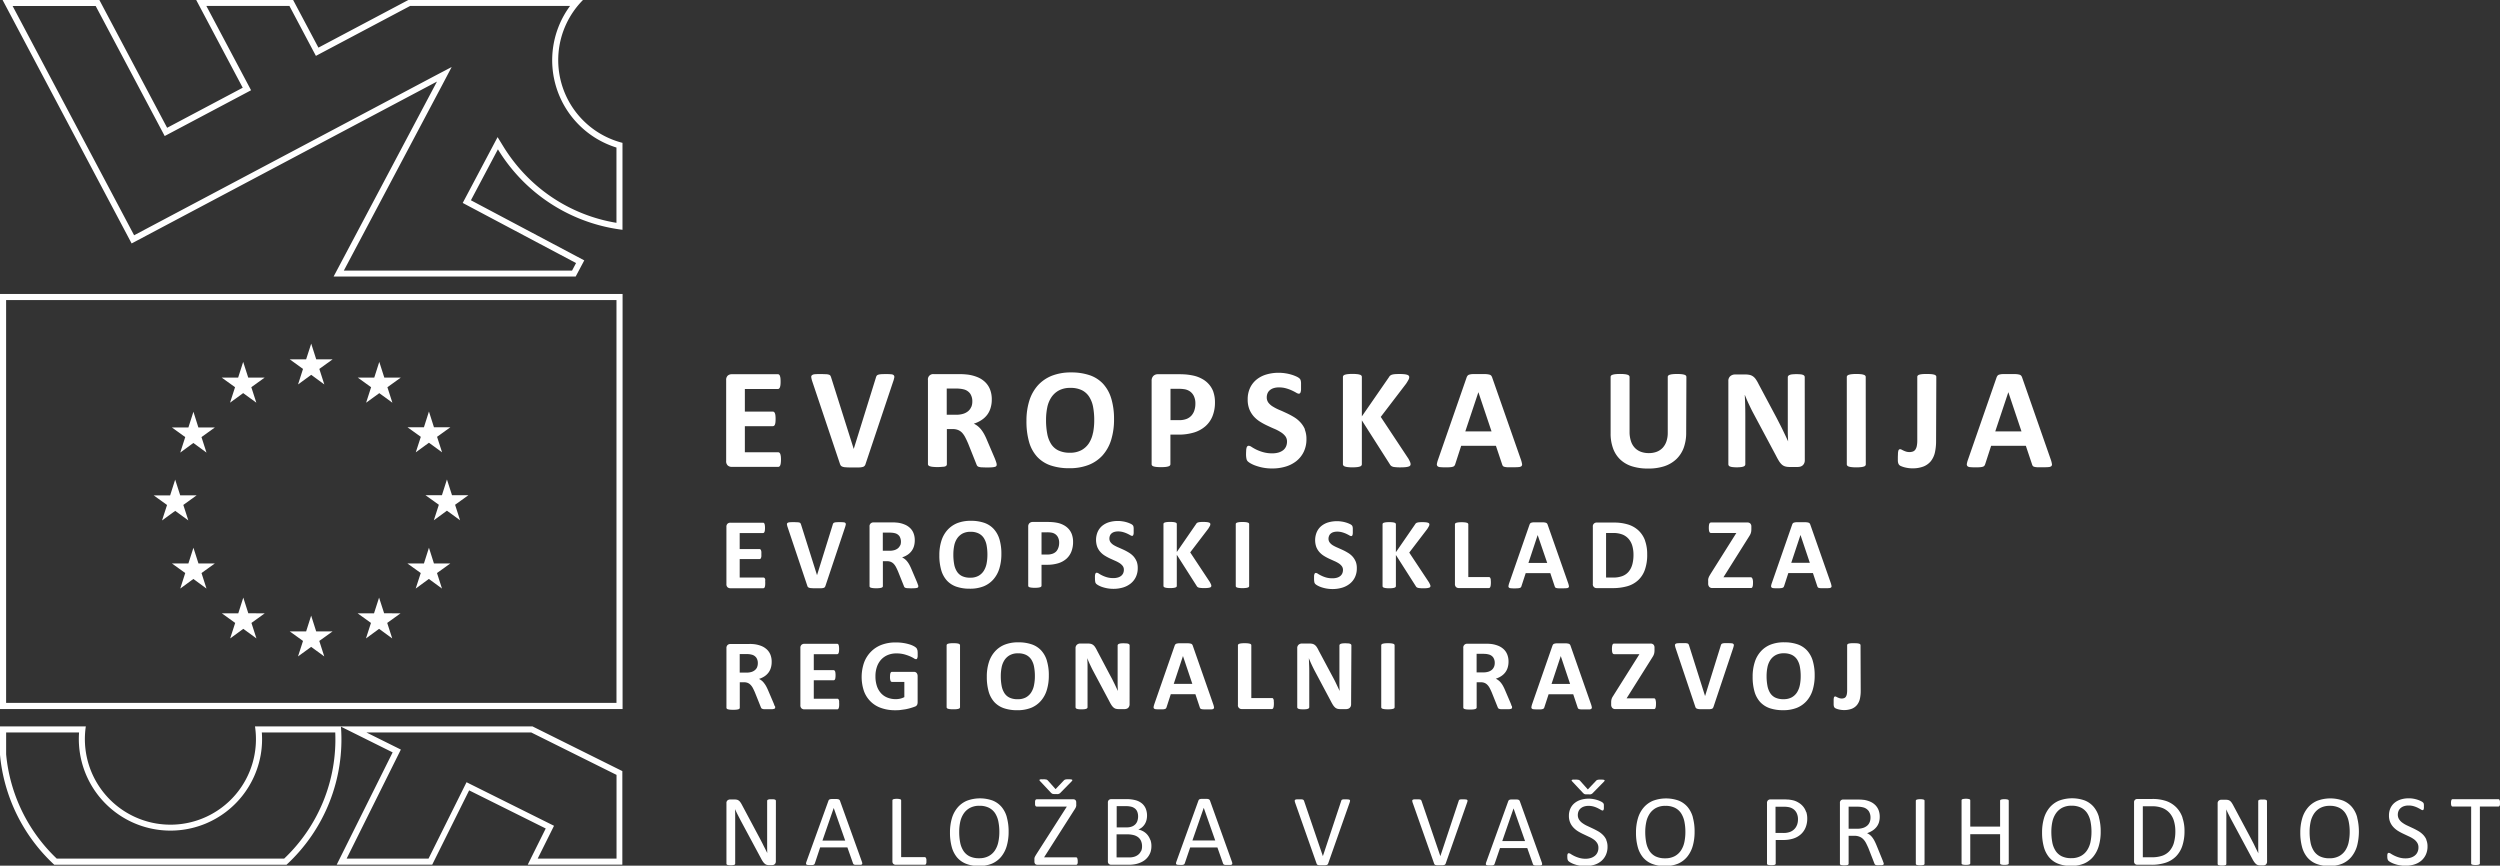 <svg xmlns="http://www.w3.org/2000/svg" width="108.336" height="37.512" viewBox="0 0 108.336 37.512">
  <rect x="0" y="0" width="108.336" height="37.512" fill="#333333" stroke="none"/>
  <g id="Group_1760" data-name="Group 1760" transform="translate(-524.409 -113.387)">
    <g id="Group_781" data-name="Group 781" transform="translate(524.409 113.387)">
      <path id="Path_583" data-name="Path 583" d="M551.124,137.744V155.2h-26.45V137.744h26.45m.264-.264H524.409v17.987h26.979V137.48Z" transform="translate(-524.409 -124.741)" fill="#fff"/>
      <g id="Group_780" data-name="Group 780" transform="translate(6.661 14.891)">
        <path id="Path_584" data-name="Path 584" d="M548.513,143.318l.57-.416.568.416-.216-.672.577-.416H549.3l-.217-.68-.22.68h-.712l.577.416Z" transform="translate(-542.258 -141.55)" fill="#fff"/>
        <path id="Path_585" data-name="Path 585" d="M542.939,144.814l.569-.415.57.415-.217-.671.578-.416h-.712l-.219-.681-.218.681h-.713l.579.416Z" transform="translate(-539.631 -142.255)" fill="#fff"/>
        <path id="Path_586" data-name="Path 586" d="M539.432,147.132l-.218.682H538.5l.577.416-.216.672.568-.417.569.417-.217-.672.579-.416h-.713Z" transform="translate(-537.711 -144.18)" fill="#fff"/>
        <path id="Path_587" data-name="Path 587" d="M537.937,154.05l.569.414-.217-.671.577-.416h-.712l-.218-.681-.218.683-.713,0,.579.416-.217.671Z" transform="translate(-537.006 -146.803)" fill="#fff"/>
        <path id="Path_588" data-name="Path 588" d="M539.65,158.959l-.218-.68-.218.681H538.5l.577.415-.216.673.568-.417.569.417-.216-.673.578-.415Z" transform="translate(-537.711 -149.434)" fill="#fff"/>
        <path id="Path_589" data-name="Path 589" d="M543.735,163.045l-.217-.679-.217.681h-.713l.579.416-.218.672.569-.416.57.416-.217-.672.577-.416Z" transform="translate(-539.636 -151.36)" fill="#fff"/>
        <path id="Path_590" data-name="Path 590" d="M549.3,164.524l-.217-.682-.217.682h-.713l.577.415-.217.671.57-.414.568.414-.216-.671.578-.415Z" transform="translate(-542.26 -152.055)" fill="#fff"/>
        <path id="Path_591" data-name="Path 591" d="M554.866,163.045l-.219-.679-.219.681h-.711l.579.416-.217.672.568-.416.57.416-.217-.672.578-.416Z" transform="translate(-544.881 -151.36)" fill="#fff"/>
        <path id="Path_592" data-name="Path 592" d="M558.95,158.959l-.216-.68-.217.681H557.8l.579.415-.219.673.57-.417.569.417-.216-.673.578-.415Z" transform="translate(-546.807 -149.434)" fill="#fff"/>
        <path id="Path_593" data-name="Path 593" d="M561.141,153.362h-.713l-.219-.681-.217.682h-.714l.58.415-.217.672.567-.416.57.416-.216-.672Z" transform="translate(-547.502 -146.795)" fill="#fff"/>
        <path id="Path_594" data-name="Path 594" d="M558.164,148.883l.569-.415.57.415-.217-.672.578-.415h-.713l-.217-.681-.217.682-.713,0,.578.415Z" transform="translate(-546.807 -144.173)" fill="#fff"/>
        <path id="Path_595" data-name="Path 595" d="M554.664,143.046l-.218.682-.713,0,.577.416-.217.672.571-.415.568.415-.216-.672.579-.416h-.713Z" transform="translate(-544.889 -142.255)" fill="#fff"/>
      </g>
      <path id="Path_596" data-name="Path 596" d="M549.208,113.651a3.963,3.963,0,0,0,2.016,6.13v3.262a7.067,7.067,0,0,1-3.866-1.992,7.282,7.282,0,0,1-1.043-1.328l-.242-.394-.217.409-1.17,2.209-.124.234.233.124,4.678,2.481-.173.327H539.41l4.273-8.061.4-.761-.761.4-13,6.891-1.612-3.042-3.653-6.892h3.6l2.866,5.4.124.234.234-.124,3.276-1.736.233-.124-.124-.234-1.814-3.42h3.6l1.024,1.932.124.233.233-.124,3.852-2.041h6.926m.573-.264h-7.565l-3.91,2.072-1.1-2.072h-4.2l2.02,3.809-3.276,1.736-2.94-5.544h-4.194l3.859,7.28,1.736,3.276,13.232-7.015-4.479,8.449h10.49l.372-.7-4.912-2.605,1.17-2.208a7.456,7.456,0,0,0,1.081,1.376,7.379,7.379,0,0,0,4.317,2.111v-3.768a3.7,3.7,0,0,1-1.708-6.194Z" transform="translate(-524.51 -113.387)" fill="#fff"/>
      <path id="Path_597" data-name="Path 597" d="M547.426,173.178l3.7,1.84v3.627H547.71l.59-1.185.117-.236-.237-.118-3.318-1.652-.236-.118-.118.237-1.529,3.073H539.43l2.232-4.488.118-.237-.236-.117-1.254-.623h7.137m-8.49,0a7.117,7.117,0,0,1-2.215,5.466h-9.853a7.141,7.141,0,0,1-2.194-4.522v-.944h3.16a3.971,3.971,0,0,0,7.878.934,3.913,3.913,0,0,0,.042-.934h3.182m8.553-.264H535.459a3.706,3.706,0,0,1-3.661,4.259,3.79,3.79,0,0,1-.609-.05,3.709,3.709,0,0,1-3.061-4.208h-3.72v1.22a7.429,7.429,0,0,0,2.353,4.775h10.063a7.385,7.385,0,0,0,2.36-5.984l2.24,1.114L539,178.909h4.139l1.6-3.22,3.319,1.652-.78,1.568h4.1v-4.055l-3.9-1.94Z" transform="translate(-524.409 -141.439)" fill="#fff"/>
    </g>
    <path id="Path_598" data-name="Path 598" d="M660.79,178.2a.177.177,0,0,0-.014-.052.069.069,0,0,0-.024-.029.066.066,0,0,0-.032-.008h-1.975a.062.062,0,0,0-.031.008.062.062,0,0,0-.024.029.283.283,0,0,0-.014.052.508.508,0,0,0-.005.074.487.487,0,0,0,.005.072.239.239,0,0,0,.014.049.066.066,0,0,0,.024.028.068.068,0,0,0,.031.008h.8v2.462a.057.057,0,0,0,.008.031.062.062,0,0,0,.031.021.268.268,0,0,0,.06.013.618.618,0,0,0,.09.005.631.631,0,0,0,.091-.005.28.28,0,0,0,.058-.013.062.062,0,0,0,.031-.021.057.057,0,0,0,.009-.031V178.43h.8a.073.073,0,0,0,.032-.008.074.074,0,0,0,.024-.028.153.153,0,0,0,.014-.049.508.508,0,0,0,0-.072.529.529,0,0,0,0-.074m-3.19,1.661a.734.734,0,0,0-.147-.215.99.99,0,0,0-.207-.158c-.078-.044-.157-.086-.237-.123l-.237-.111a1.2,1.2,0,0,1-.207-.121.542.542,0,0,1-.146-.151.365.365,0,0,1-.055-.2.408.408,0,0,1,.029-.154.341.341,0,0,1,.086-.125.429.429,0,0,1,.144-.085.608.608,0,0,1,.207-.032.77.77,0,0,1,.229.032,1.142,1.142,0,0,1,.177.07c.05.026.092.049.126.069a.172.172,0,0,0,.076.031.039.039,0,0,0,.027-.01.059.059,0,0,0,.019-.031.273.273,0,0,0,.01-.051.492.492,0,0,0,0-.07.577.577,0,0,0,0-.068.242.242,0,0,0-.006-.045.149.149,0,0,0-.01-.031.167.167,0,0,0-.028-.032.383.383,0,0,0-.087-.055,1.049,1.049,0,0,0-.15-.061,1.287,1.287,0,0,0-.18-.044,1.154,1.154,0,0,0-.189-.016,1.173,1.173,0,0,0-.344.048.831.831,0,0,0-.275.144.666.666,0,0,0-.18.234.757.757,0,0,0-.064.317.71.71,0,0,0,.056.3.742.742,0,0,0,.145.216,1.006,1.006,0,0,0,.2.16,2.375,2.375,0,0,0,.234.124l.236.111a1.237,1.237,0,0,1,.205.117.546.546,0,0,1,.145.151.368.368,0,0,1,.056.206.466.466,0,0,1-.04.2.389.389,0,0,1-.113.148.531.531,0,0,1-.176.094.741.741,0,0,1-.225.033.952.952,0,0,1-.286-.039,1.328,1.328,0,0,1-.211-.082,1.417,1.417,0,0,1-.144-.081.185.185,0,0,0-.087-.037.055.055,0,0,0-.031.007.055.055,0,0,0-.023.027.231.231,0,0,0-.013.052.639.639,0,0,0,0,.08.377.377,0,0,0,.012.108.164.164,0,0,0,.037.067.453.453,0,0,0,.09.063,1.028,1.028,0,0,0,.16.072,1.417,1.417,0,0,0,.482.084,1.283,1.283,0,0,0,.381-.055.871.871,0,0,0,.307-.163.775.775,0,0,0,.2-.264.837.837,0,0,0,.073-.355.715.715,0,0,0-.055-.293m-3.36.1a1.036,1.036,0,0,1-.146.363.75.75,0,0,1-.272.249.855.855,0,0,1-.416.093.922.922,0,0,1-.416-.084.672.672,0,0,1-.263-.237,1.035,1.035,0,0,1-.141-.363,2.4,2.4,0,0,1-.041-.461,2.029,2.029,0,0,1,.044-.431,1.03,1.03,0,0,1,.149-.359.779.779,0,0,1,.27-.246.853.853,0,0,1,.413-.092.9.9,0,0,1,.411.086.687.687,0,0,1,.266.237,1.05,1.05,0,0,1,.142.361,2.178,2.178,0,0,1,.043.448,2.107,2.107,0,0,1-.044.437m.368-1.074a1.177,1.177,0,0,0-.231-.448,1,1,0,0,0-.387-.275,1.628,1.628,0,0,0-1.116.01,1.085,1.085,0,0,0-.406.3,1.277,1.277,0,0,0-.244.466,2.155,2.155,0,0,0-.081.611,2.335,2.335,0,0,0,.075.62,1.178,1.178,0,0,0,.227.453.975.975,0,0,0,.386.278,1.474,1.474,0,0,0,.554.1,1.443,1.443,0,0,0,.569-.1,1.06,1.06,0,0,0,.405-.3,1.319,1.319,0,0,0,.243-.471,2.481,2.481,0,0,0,.005-1.232m-3.908-.712a.05.05,0,0,0-.01-.029.076.076,0,0,0-.03-.023.226.226,0,0,0-.058-.014.83.83,0,0,0-.088,0,.854.854,0,0,0-.094,0,.239.239,0,0,0-.058.014.077.077,0,0,0-.032.023.049.049,0,0,0-.009.029v1.541c0,.115,0,.236,0,.361s0,.246.005.361h0c-.034-.069-.068-.136-.1-.2l-.1-.208-.111-.214c-.038-.073-.078-.147-.118-.223l-.666-1.247a.973.973,0,0,0-.069-.112.281.281,0,0,0-.068-.07.214.214,0,0,0-.079-.037.521.521,0,0,0-.109-.011h-.186a.177.177,0,0,0-.108.037.148.148,0,0,0-.05.125v2.62a.051.051,0,0,0,.01.03.055.055,0,0,0,.03.022.251.251,0,0,0,.057.013.613.613,0,0,0,.091.005.63.63,0,0,0,.092-.005.275.275,0,0,0,.057-.013.065.065,0,0,0,.031-.022.055.055,0,0,0,.009-.03v-1.714c0-.108,0-.217,0-.327s0-.217-.006-.322h0c.04.086.083.176.129.267s.091.179.137.262l.867,1.615a1.01,1.01,0,0,0,.085.14.44.44,0,0,0,.079.087.229.229,0,0,0,.085.044.4.4,0,0,0,.1.012h.124a.219.219,0,0,0,.06-.009.147.147,0,0,0,.053-.029.14.14,0,0,0,.037-.05.169.169,0,0,0,.015-.075ZM646.664,180a.913.913,0,0,1-.188.352.753.753,0,0,1-.312.208,1.346,1.346,0,0,1-.458.068h-.389v-2.21h.384a1.2,1.2,0,0,1,.48.081.828.828,0,0,1,.309.226.918.918,0,0,1,.179.344,1.543,1.543,0,0,1,.057.429,1.8,1.8,0,0,1-.062.5m.371-1.092a1.187,1.187,0,0,0-.261-.434,1.148,1.148,0,0,0-.427-.275,1.8,1.8,0,0,0-.623-.095h-.643a.156.156,0,0,0-.1.034.142.142,0,0,0-.044.12V180.8a.144.144,0,0,0,.044.12.159.159,0,0,0,.1.033h.6a1.941,1.941,0,0,0,.628-.09,1.128,1.128,0,0,0,.444-.271,1.178,1.178,0,0,0,.275-.457,1.987,1.987,0,0,0,.095-.644,1.738,1.738,0,0,0-.089-.575m-3.984,1.046a1.041,1.041,0,0,1-.148.363.742.742,0,0,1-.272.249.856.856,0,0,1-.416.093.914.914,0,0,1-.415-.084.683.683,0,0,1-.264-.237,1.035,1.035,0,0,1-.141-.363,2.406,2.406,0,0,1-.041-.461,2.029,2.029,0,0,1,.044-.431,1.024,1.024,0,0,1,.15-.359.767.767,0,0,1,.271-.246.846.846,0,0,1,.412-.092.905.905,0,0,1,.412.086.69.69,0,0,1,.265.237,1.031,1.031,0,0,1,.143.361,2.259,2.259,0,0,1,.042.448,2.112,2.112,0,0,1-.043.437m.367-1.074a1.176,1.176,0,0,0-.231-.448,1,1,0,0,0-.387-.275,1.625,1.625,0,0,0-1.115.01,1.081,1.081,0,0,0-.407.3,1.277,1.277,0,0,0-.244.466,2.155,2.155,0,0,0-.081.611,2.33,2.33,0,0,0,.075.62,1.192,1.192,0,0,0,.227.453.981.981,0,0,0,.386.278,1.479,1.479,0,0,0,.555.1,1.438,1.438,0,0,0,.568-.1,1.059,1.059,0,0,0,.405-.3,1.3,1.3,0,0,0,.243-.471,2.19,2.19,0,0,0,.081-.621,2.249,2.249,0,0,0-.076-.611m-3.908-.719a.062.062,0,0,0-.008-.031.063.063,0,0,0-.031-.021.327.327,0,0,0-.058-.013.59.59,0,0,0-.089-.006.619.619,0,0,0-.093.006.336.336,0,0,0-.057.013.062.062,0,0,0-.031.021.061.061,0,0,0-.008.031V179.3h-1.293v-1.137a.06.06,0,0,0-.008-.031.064.064,0,0,0-.031-.021.313.313,0,0,0-.058-.013.619.619,0,0,0-.091-.006.613.613,0,0,0-.09.006.317.317,0,0,0-.06.013.067.067,0,0,0-.031.021.057.057,0,0,0-.008.031v2.725a.053.053,0,0,0,.008.031.064.064,0,0,0,.031.021.284.284,0,0,0,.06.013.618.618,0,0,0,.09.005.626.626,0,0,0,.091-.005.278.278,0,0,0,.058-.013.061.061,0,0,0,.031-.021.056.056,0,0,0,.008-.031v-1.259h1.293v1.259a.056.056,0,0,0,.008.031.059.059,0,0,0,.031.021.3.3,0,0,0,.057.013.626.626,0,0,0,.093.005.6.6,0,0,0,.089-.005.29.29,0,0,0,.058-.013.06.06,0,0,0,.031-.021.057.057,0,0,0,.008-.031Zm-3.649,0a.062.062,0,0,0-.008-.031.065.065,0,0,0-.031-.021.306.306,0,0,0-.059-.013.61.61,0,0,0-.091-.006.594.594,0,0,0-.087.006.344.344,0,0,0-.059.013.067.067,0,0,0-.033.021.05.05,0,0,0-.01.031v2.725a.053.053,0,0,0,.009.031.06.06,0,0,0,.031.021.273.273,0,0,0,.059.013.628.628,0,0,0,.09.005.617.617,0,0,0,.091-.005.274.274,0,0,0,.059-.013.062.062,0,0,0,.031-.021.057.057,0,0,0,.008-.031Zm-2.377.922a.373.373,0,0,1-.106.152.5.5,0,0,1-.181.1.8.8,0,0,1-.258.036h-.368v-.956h.318c.075,0,.135,0,.181.006a.957.957,0,0,1,.124.022.425.425,0,0,1,.25.166.509.509,0,0,1,.075.282.523.523,0,0,1-.034.191m.594,1.755c-.006-.022-.019-.059-.04-.112l-.255-.626c-.029-.071-.059-.136-.088-.193a1,1,0,0,0-.093-.151.657.657,0,0,0-.106-.113.57.57,0,0,0-.127-.078,1.072,1.072,0,0,0,.226-.107.719.719,0,0,0,.173-.15.62.62,0,0,0,.112-.2.8.8,0,0,0,.038-.255.809.809,0,0,0-.043-.269.634.634,0,0,0-.128-.216.69.69,0,0,0-.212-.156,1.107,1.107,0,0,0-.29-.09l-.129-.012c-.048,0-.106-.005-.179-.005h-.6a.156.156,0,0,0-.1.034.141.141,0,0,0-.044.12v2.629a.049.049,0,0,0,.008.031.06.06,0,0,0,.031.021.293.293,0,0,0,.058.013.788.788,0,0,0,.182,0,.263.263,0,0,0,.057-.013.07.07,0,0,0,.031-.021.049.049,0,0,0,.01-.031v-1.21h.252a.564.564,0,0,1,.222.04.463.463,0,0,1,.16.107.686.686,0,0,1,.118.164c.033.063.065.133.1.209l.261.669a.192.192,0,0,0,.021.044.077.077,0,0,0,.035.028.207.207,0,0,0,.058.014.868.868,0,0,0,.093,0c.044,0,.079,0,.105,0a.241.241,0,0,0,.061-.013.045.045,0,0,0,.029-.022.056.056,0,0,0,.007-.031.192.192,0,0,0-.009-.049m-3.749-1.635a.487.487,0,0,1-.117.186.516.516,0,0,1-.19.122.79.79,0,0,1-.283.044H629.4v-1.138h.349a1.348,1.348,0,0,1,.2.015.532.532,0,0,1,.2.073.449.449,0,0,1,.16.173.6.6,0,0,1,.064.289.684.684,0,0,1-.039.236m.391-.559a.711.711,0,0,0-.128-.234.734.734,0,0,0-.2-.17.822.822,0,0,0-.235-.1,1.946,1.946,0,0,0-.2-.033c-.057,0-.116-.007-.177-.007h-.609a.16.16,0,0,0-.1.037.154.154,0,0,0-.045.125v2.62a.049.049,0,0,0,.008.031.061.061,0,0,0,.031.021.292.292,0,0,0,.058.013.788.788,0,0,0,.182,0,.263.263,0,0,0,.057-.013.071.071,0,0,0,.031-.021.05.05,0,0,0,.01-.031v-1.023h.323a1.385,1.385,0,0,0,.453-.066.9.9,0,0,0,.321-.187.806.806,0,0,0,.2-.292,1,1,0,0,0,.07-.384.9.9,0,0,0-.045-.293m-5.279,1.311a1.05,1.05,0,0,1-.147.363.749.749,0,0,1-.272.249.854.854,0,0,1-.416.093.922.922,0,0,1-.416-.084.68.68,0,0,1-.263-.237,1.047,1.047,0,0,1-.141-.363,2.446,2.446,0,0,1-.041-.461,2,2,0,0,1,.045-.431,1.02,1.02,0,0,1,.149-.359.77.77,0,0,1,.27-.246.853.853,0,0,1,.412-.092.9.9,0,0,1,.412.086.685.685,0,0,1,.266.237,1.059,1.059,0,0,1,.143.361,2.214,2.214,0,0,1,.042.448,2.137,2.137,0,0,1-.043.437m.367-1.074a1.184,1.184,0,0,0-.23-.448,1,1,0,0,0-.387-.275,1.628,1.628,0,0,0-1.116.01,1.086,1.086,0,0,0-.406.3,1.27,1.27,0,0,0-.244.466,2.155,2.155,0,0,0-.081.611,2.312,2.312,0,0,0,.075.62,1.187,1.187,0,0,0,.227.453.975.975,0,0,0,.386.278,1.473,1.473,0,0,0,.554.1,1.438,1.438,0,0,0,.568-.1,1.057,1.057,0,0,0,.406-.3,1.31,1.31,0,0,0,.243-.471,2.2,2.2,0,0,0,.08-.621,2.232,2.232,0,0,0-.075-.611m-4.474-1a.244.244,0,0,0,.056-.01.179.179,0,0,0,.044-.02.162.162,0,0,0,.036-.031l.49-.5a.1.1,0,0,0,.023-.036.022.022,0,0,0-.006-.026.1.1,0,0,0-.042-.015.519.519,0,0,0-.085-.006l-.1,0a.346.346,0,0,0-.064.009.132.132,0,0,0-.045.018.139.139,0,0,0-.033.03l-.351.369-.338-.378-.026-.022a.1.1,0,0,0-.038-.016c-.016,0-.038-.006-.063-.009s-.062,0-.105,0a.538.538,0,0,0-.079,0,.1.1,0,0,0-.043.014.023.023,0,0,0-.01.026.1.1,0,0,0,.025.038l.469.5a.492.492,0,0,0,.037.032.111.111,0,0,0,.039.02.243.243,0,0,0,.054.008c.021,0,.046,0,.076,0s.057,0,.079,0m.725,1.974a.7.7,0,0,0-.148-.215.961.961,0,0,0-.207-.158c-.078-.044-.157-.086-.237-.123l-.236-.111a1.22,1.22,0,0,1-.208-.121.551.551,0,0,1-.146-.151.369.369,0,0,1-.054-.2.43.43,0,0,1,.028-.154.354.354,0,0,1,.086-.125.44.44,0,0,1,.144-.085.61.61,0,0,1,.207-.032.773.773,0,0,1,.229.032,1.164,1.164,0,0,1,.177.07c.049.026.091.049.126.069a.178.178,0,0,0,.076.031.036.036,0,0,0,.027-.01.055.055,0,0,0,.019-.031.2.2,0,0,0,.01-.051c0-.021,0-.045,0-.07s0-.051,0-.068,0-.033-.006-.045a.2.2,0,0,0-.011-.031.158.158,0,0,0-.028-.032.363.363,0,0,0-.087-.055,1.02,1.02,0,0,0-.15-.061,1.313,1.313,0,0,0-.181-.044,1.149,1.149,0,0,0-.189-.016,1.179,1.179,0,0,0-.344.048.814.814,0,0,0-.274.144.654.654,0,0,0-.18.234.742.742,0,0,0-.065.317.726.726,0,0,0,.057.3.742.742,0,0,0,.145.216,1.018,1.018,0,0,0,.2.16,2.364,2.364,0,0,0,.235.124l.235.111a1.231,1.231,0,0,1,.205.117.538.538,0,0,1,.145.151.368.368,0,0,1,.056.206.466.466,0,0,1-.04.2.389.389,0,0,1-.113.148.527.527,0,0,1-.175.094.742.742,0,0,1-.225.033.95.95,0,0,1-.285-.039,1.348,1.348,0,0,1-.212-.082,1.636,1.636,0,0,1-.144-.081.175.175,0,0,0-.087-.037.055.055,0,0,0-.03.007.057.057,0,0,0-.022.027.167.167,0,0,0-.013.052.576.576,0,0,0,0,.08.4.4,0,0,0,.011.108.16.16,0,0,0,.038.067.449.449,0,0,0,.09.063.993.993,0,0,0,.16.072,1.347,1.347,0,0,0,.217.059,1.38,1.38,0,0,0,.264.024,1.282,1.282,0,0,0,.381-.055.867.867,0,0,0,.307-.163.761.761,0,0,0,.2-.264.829.829,0,0,0,.073-.355.715.715,0,0,0-.055-.293m-3.519.043h-.987l.489-1.415h0Zm-.226-1.725a.1.1,0,0,0-.068-.066.329.329,0,0,0-.074-.012c-.031,0-.069,0-.117,0s-.08,0-.108,0a.318.318,0,0,0-.07.012.1.1,0,0,0-.041.024.131.131,0,0,0-.024.04l-.952,2.637a.3.3,0,0,0-.019.078.056.056,0,0,0,.015.045.1.1,0,0,0,.057.021.806.806,0,0,0,.1.005.993.993,0,0,0,.1,0,.207.207,0,0,0,.059-.014.077.077,0,0,0,.032-.024.093.093,0,0,0,.018-.034l.233-.683h1.181l.244.691a.141.141,0,0,0,.018.033.065.065,0,0,0,.03.021.206.206,0,0,0,.062.011c.027,0,.063,0,.108,0s.082,0,.108,0a.1.1,0,0,0,.058-.02.051.051,0,0,0,.016-.045.235.235,0,0,0-.018-.077Zm-2.289.068a.353.353,0,0,0,.022-.078.055.055,0,0,0-.012-.045.09.09,0,0,0-.053-.021.809.809,0,0,0-.107-.006c-.044,0-.08,0-.105,0a.22.22,0,0,0-.062.012.063.063,0,0,0-.031.024.207.207,0,0,0-.015.04l-.792,2.386h0l-.814-2.39a.188.188,0,0,0-.018-.036.073.073,0,0,0-.03-.023.174.174,0,0,0-.056-.012c-.024,0-.057,0-.1,0s-.089,0-.118,0a.138.138,0,0,0-.064.02.051.051,0,0,0-.018.045.3.3,0,0,0,.018.079l.929,2.637a.2.2,0,0,0,.014.03.085.085,0,0,0,.021.021.134.134,0,0,0,.032.014l.044.01a.423.423,0,0,0,.063,0l.085,0c.042,0,.078,0,.106,0a.3.3,0,0,0,.07-.012.1.1,0,0,0,.042-.024.109.109,0,0,0,.025-.039Zm-5.09,0a.4.4,0,0,0,.021-.078.056.056,0,0,0-.011-.045.091.091,0,0,0-.054-.021.8.8,0,0,0-.107-.006c-.044,0-.079,0-.105,0a.214.214,0,0,0-.061.012.056.056,0,0,0-.031.024.151.151,0,0,0-.016.04l-.792,2.386h0l-.814-2.39a.131.131,0,0,0-.019-.036.066.066,0,0,0-.03-.023.174.174,0,0,0-.056-.012c-.024,0-.057,0-.1,0s-.09,0-.119,0a.139.139,0,0,0-.064.02.053.053,0,0,0-.018.045.32.32,0,0,0,.018.079l.929,2.637a.2.2,0,0,0,.014.03.109.109,0,0,0,.021.021.153.153,0,0,0,.032.014.376.376,0,0,0,.045.01.406.406,0,0,0,.062,0l.085,0c.042,0,.078,0,.106,0a.286.286,0,0,0,.07-.012.108.108,0,0,0,.043-.024.125.125,0,0,0,.024-.039ZM605.12,179.9h-.988l.491-1.415h0Zm-.226-1.725a.124.124,0,0,0-.024-.04.1.1,0,0,0-.044-.026.33.33,0,0,0-.075-.012c-.03,0-.069,0-.116,0s-.08,0-.108,0a.308.308,0,0,0-.07.012.111.111,0,0,0-.042.024.128.128,0,0,0-.023.04l-.952,2.637a.266.266,0,0,0-.019.078.053.053,0,0,0,.015.045.1.1,0,0,0,.057.021.8.8,0,0,0,.1.005c.041,0,.075,0,.1,0a.207.207,0,0,0,.059-.014.076.076,0,0,0,.032-.024.125.125,0,0,0,.018-.034l.232-.683h1.181l.243.691a.164.164,0,0,0,.02.033.057.057,0,0,0,.03.021.2.2,0,0,0,.062.011c.027,0,.063,0,.108,0s.081,0,.108,0a.105.105,0,0,0,.058-.02.051.051,0,0,0,.016-.045.264.264,0,0,0-.018-.077Zm-2.992,2.187a.423.423,0,0,1-.115.151.511.511,0,0,1-.17.091.739.739,0,0,1-.225.031h-.547v-1h.451a1.074,1.074,0,0,1,.295.034.53.53,0,0,1,.2.1.423.423,0,0,1,.118.163.577.577,0,0,1,.04.224.487.487,0,0,1-.041.208m-.157-1.322a.4.4,0,0,1-.087.152.415.415,0,0,1-.149.1.592.592,0,0,1-.236.039h-.429v-.92h.389a.9.9,0,0,1,.261.03.41.41,0,0,1,.159.089.337.337,0,0,1,.09.142.556.556,0,0,1,.029.187.586.586,0,0,1-.028.179m.552.826a.711.711,0,0,0-.12-.211.659.659,0,0,0-.177-.148.683.683,0,0,0-.218-.08.623.623,0,0,0,.165-.1.614.614,0,0,0,.118-.139.67.67,0,0,0,.071-.17.773.773,0,0,0,.024-.194.784.784,0,0,0-.055-.3.575.575,0,0,0-.163-.226.719.719,0,0,0-.271-.14,1.475,1.475,0,0,0-.417-.049h-.645a.155.155,0,0,0-.1.034.141.141,0,0,0-.045.12V180.8a.142.142,0,0,0,.045.12.158.158,0,0,0,.1.033h.742a1.569,1.569,0,0,0,.284-.023,1.072,1.072,0,0,0,.232-.069.857.857,0,0,0,.2-.114.722.722,0,0,0,.149-.158.756.756,0,0,0,.1-.2.863.863,0,0,0,.034-.247.779.779,0,0,0-.043-.265m-4.035-1.984a.233.233,0,0,0,.056-.01.178.178,0,0,0,.044-.02.153.153,0,0,0,.037-.031l.49-.5a.1.1,0,0,0,.023-.036.022.022,0,0,0-.005-.026.1.1,0,0,0-.043-.015.5.5,0,0,0-.084-.006l-.1,0a.377.377,0,0,0-.065.009.14.14,0,0,0-.043.018.167.167,0,0,0-.034.03l-.351.369-.338-.378-.027-.022a.086.086,0,0,0-.037-.016c-.016,0-.037-.006-.064-.009s-.061,0-.1,0a.535.535,0,0,0-.079,0,.093.093,0,0,0-.043.014.022.022,0,0,0-.01.026.1.1,0,0,0,.025.038l.469.5.036.032a.129.129,0,0,0,.04.02.252.252,0,0,0,.054.008c.02,0,.045,0,.077,0s.057,0,.077,0m.865,2.783a.064.064,0,0,0-.057-.039h-1.387l1.3-2.04c.021-.03.036-.055.049-.077a.364.364,0,0,0,.03-.061.333.333,0,0,0,.015-.056.368.368,0,0,0,0-.062v-.086a.144.144,0,0,0-.034-.1.125.125,0,0,0-.093-.034h-1.58a.081.081,0,0,0-.037.008.069.069,0,0,0-.026.029.183.183,0,0,0-.014.051.7.7,0,0,0,0,.075.636.636,0,0,0,0,.069.168.168,0,0,0,.014.048.068.068,0,0,0,.026.027.075.075,0,0,0,.037.009h1.3l-1.311,2.049-.049.08a.617.617,0,0,0-.031.061.207.207,0,0,0-.014.052.4.4,0,0,0,0,.052v.081a.156.156,0,0,0,.034.112.127.127,0,0,0,.093.035h1.677a.062.062,0,0,0,.033-.008.069.069,0,0,0,.025-.028.21.21,0,0,0,.014-.05.626.626,0,0,0,0-.071.293.293,0,0,0-.02-.122m-3.42-.71a1.028,1.028,0,0,1-.146.363.744.744,0,0,1-.272.249.853.853,0,0,1-.416.093.914.914,0,0,1-.415-.084.682.682,0,0,1-.264-.237,1.033,1.033,0,0,1-.141-.363,2.358,2.358,0,0,1-.041-.461,1.994,1.994,0,0,1,.044-.431,1.032,1.032,0,0,1,.15-.359.767.767,0,0,1,.271-.246.846.846,0,0,1,.412-.092.9.9,0,0,1,.411.086.7.7,0,0,1,.267.237,1.058,1.058,0,0,1,.142.361,2.259,2.259,0,0,1,.042.448,2.031,2.031,0,0,1-.044.437m.369-1.074a1.183,1.183,0,0,0-.231-.448.99.99,0,0,0-.388-.275,1.623,1.623,0,0,0-1.114.01,1.079,1.079,0,0,0-.406.3,1.276,1.276,0,0,0-.244.466,2.157,2.157,0,0,0-.081.611,2.333,2.333,0,0,0,.075.62,1.2,1.2,0,0,0,.227.453.989.989,0,0,0,.387.278,1.477,1.477,0,0,0,.555.1,1.44,1.44,0,0,0,.568-.1,1.062,1.062,0,0,0,.405-.3,1.3,1.3,0,0,0,.243-.471,2.193,2.193,0,0,0,.081-.621,2.272,2.272,0,0,0-.076-.611M592.6,180.71a.143.143,0,0,0-.014-.05.078.078,0,0,0-.024-.028.056.056,0,0,0-.034-.01H591.51v-2.456a.053.053,0,0,0-.01-.031.056.056,0,0,0-.03-.021.324.324,0,0,0-.059-.013.61.61,0,0,0-.091-.006.62.62,0,0,0-.09.006.3.3,0,0,0-.059.013.062.062,0,0,0-.031.021.056.056,0,0,0-.009.031V180.8a.142.142,0,0,0,.046.12.157.157,0,0,0,.1.033h1.255a.059.059,0,0,0,.034-.01.074.074,0,0,0,.024-.031.162.162,0,0,0,.014-.05.51.51,0,0,0,0-.074.53.53,0,0,0,0-.074m-3.518-.807h-.987l.489-1.415h0Zm-.226-1.725a.1.1,0,0,0-.024-.04.1.1,0,0,0-.043-.026.349.349,0,0,0-.075-.012c-.031,0-.069,0-.117,0s-.08,0-.108,0a.32.32,0,0,0-.07.012.1.1,0,0,0-.041.024.11.11,0,0,0-.023.04l-.952,2.637a.274.274,0,0,0-.019.078.06.06,0,0,0,.015.045.1.1,0,0,0,.057.021.806.806,0,0,0,.1.005,1,1,0,0,0,.1,0,.205.205,0,0,0,.059-.014.077.077,0,0,0,.032-.024.135.135,0,0,0,.019-.034L588,180.2h1.18l.244.691a.139.139,0,0,0,.019.033.063.063,0,0,0,.031.021.193.193,0,0,0,.061.011c.027,0,.063,0,.108,0s.082,0,.109,0a.109.109,0,0,0,.058-.02.057.057,0,0,0,.016-.045.284.284,0,0,0-.02-.077Zm-2.778,0a.047.047,0,0,0-.01-.029.071.071,0,0,0-.029-.023.232.232,0,0,0-.059-.014.823.823,0,0,0-.088,0,.89.89,0,0,0-.094,0,.23.23,0,0,0-.057.014.074.074,0,0,0-.032.023.05.05,0,0,0-.01.029v1.541c0,.115,0,.236,0,.361s0,.246.006.361h0l-.1-.2q-.053-.1-.105-.208c-.036-.07-.073-.142-.111-.214s-.078-.147-.119-.223l-.665-1.247a.957.957,0,0,0-.069-.112.281.281,0,0,0-.068-.07.224.224,0,0,0-.079-.037.523.523,0,0,0-.11-.011h-.186a.177.177,0,0,0-.108.037.145.145,0,0,0-.05.125v2.62a.065.065,0,0,0,.009.03.064.064,0,0,0,.03.022.259.259,0,0,0,.058.013.611.611,0,0,0,.091.005.637.637,0,0,0,.092-.005.3.3,0,0,0,.058-.013.062.062,0,0,0,.031-.022.05.05,0,0,0,.01-.03v-1.714c0-.108,0-.217,0-.327s0-.217-.008-.322h0c.04.086.082.176.129.267s.092.179.136.262l.867,1.615a1.04,1.04,0,0,0,.084.14.446.446,0,0,0,.08.087.228.228,0,0,0,.084.044.405.405,0,0,0,.1.012h.124a.206.206,0,0,0,.059-.009.143.143,0,0,0,.054-.029.147.147,0,0,0,.038-.05.169.169,0,0,0,.015-.075Z" transform="translate(-28.05 -30.092)" fill="#fff"/>
    <path id="Path_599" data-name="Path 599" d="M633.09,166.155a.054.054,0,0,0-.015-.039.1.1,0,0,0-.047-.028.444.444,0,0,0-.089-.016c-.037,0-.083-.005-.138-.005s-.1,0-.141.005a.416.416,0,0,0-.09.016.107.107,0,0,0-.046.028.061.061,0,0,0-.014.039v1.951a.828.828,0,0,1-.015.176.3.3,0,0,1-.044.109.156.156,0,0,1-.075.057.3.3,0,0,1-.1.017.333.333,0,0,1-.1-.015.733.733,0,0,1-.076-.03.6.6,0,0,1-.06-.03.1.1,0,0,0-.047-.014.06.06,0,0,0-.036.012.083.083,0,0,0-.022.042.5.5,0,0,0-.01.081c0,.034,0,.077,0,.126s0,.07,0,.095a.329.329,0,0,0,.009.063.135.135,0,0,0,.015.04.106.106,0,0,0,.022.03.165.165,0,0,0,.052.032.656.656,0,0,0,.093.033,1.089,1.089,0,0,0,.119.025.9.9,0,0,0,.131.01.932.932,0,0,0,.346-.057.553.553,0,0,0,.227-.166.656.656,0,0,0,.123-.263,1.552,1.552,0,0,0,.036-.348Zm-2.63,1.728a.929.929,0,0,1-.124.318.643.643,0,0,1-.231.215.726.726,0,0,1-.356.078.8.8,0,0,1-.353-.069.545.545,0,0,1-.223-.2.907.907,0,0,1-.118-.317,2.223,2.223,0,0,1-.036-.418,1.931,1.931,0,0,1,.037-.379.891.891,0,0,1,.124-.312.653.653,0,0,1,.231-.214.716.716,0,0,1,.355-.08.778.778,0,0,1,.351.071.573.573,0,0,1,.225.2.871.871,0,0,1,.12.314,2.145,2.145,0,0,1,.035.408,1.907,1.907,0,0,1-.036.384m.558-1.055a1.156,1.156,0,0,0-.251-.449,1,1,0,0,0-.412-.263,1.737,1.737,0,0,0-.569-.086,1.57,1.57,0,0,0-.594.1,1.132,1.132,0,0,0-.43.3,1.241,1.241,0,0,0-.26.469,2.025,2.025,0,0,0-.088.62,2.288,2.288,0,0,0,.081.649,1.142,1.142,0,0,0,.247.453,1.02,1.02,0,0,0,.411.264,1.768,1.768,0,0,0,.578.087,1.594,1.594,0,0,0,.592-.1,1.133,1.133,0,0,0,.43-.3,1.281,1.281,0,0,0,.261-.473,2.13,2.13,0,0,0,.088-.632,2.185,2.185,0,0,0-.085-.64m-3.454-.528a.971.971,0,0,0,.034-.123.086.086,0,0,0-.014-.071.118.118,0,0,0-.077-.032,1.481,1.481,0,0,0-.157-.006c-.068,0-.122,0-.162,0a.329.329,0,0,0-.09.017.09.09,0,0,0-.044.036.2.2,0,0,0-.023.06l-.678,2.179h0l-.692-2.19a.315.315,0,0,0-.023-.055.081.081,0,0,0-.042-.033.378.378,0,0,0-.088-.015c-.038,0-.092,0-.159,0s-.141,0-.184.005a.162.162,0,0,0-.093.029.074.074,0,0,0-.023.069.705.705,0,0,0,.032.125l.845,2.517a.354.354,0,0,0,.018.047.09.09,0,0,0,.029.032.143.143,0,0,0,.047.022.356.356,0,0,0,.071.013.984.984,0,0,0,.107.005h.15c.073,0,.133,0,.178,0a.472.472,0,0,0,.109-.015.1.1,0,0,0,.057-.035.217.217,0,0,0,.029-.06Zm-3.36,2.21a.07.07,0,0,0-.064-.052h-1.187l1.083-1.723c.024-.039.045-.073.062-.1a.565.565,0,0,0,.038-.082.459.459,0,0,0,.02-.084.713.713,0,0,0,.006-.1v-.107a.182.182,0,0,0-.043-.13.174.174,0,0,0-.132-.046h-1.57a.113.113,0,0,0-.045.01.085.085,0,0,0-.03.04.224.224,0,0,0-.018.072.8.8,0,0,0-.006.111.73.73,0,0,0,.006.106.217.217,0,0,0,.018.07.086.086,0,0,0,.03.038.082.082,0,0,0,.045.012h1.092l-1.1,1.748c-.025.04-.046.075-.063.1a.423.423,0,0,0-.038.081.312.312,0,0,0-.018.074.474.474,0,0,0-.006.08v.1a.209.209,0,0,0,.048.147.179.179,0,0,0,.135.05h1.674a.064.064,0,0,0,.036-.011.075.075,0,0,0,.028-.039.321.321,0,0,0,.016-.071.988.988,0,0,0,.005-.108.538.538,0,0,0-.022-.182m-3.7-.679H619.7l.4-1.208h0Zm.024-1.642a.2.2,0,0,0-.032-.066.11.11,0,0,0-.061-.036.6.6,0,0,0-.12-.016c-.05,0-.12,0-.206,0s-.134,0-.18,0a.464.464,0,0,0-.106.016.107.107,0,0,0-.056.035.247.247,0,0,0-.031.061l-.876,2.519a.715.715,0,0,0-.031.123.084.084,0,0,0,.014.071.125.125,0,0,0,.08.032,1.532,1.532,0,0,0,.158.006c.063,0,.114,0,.152,0a.333.333,0,0,0,.09-.017.084.084,0,0,0,.046-.033.132.132,0,0,0,.023-.051l.181-.555h1.067l.19.57a.175.175,0,0,0,.022.047.1.1,0,0,0,.047.027.451.451,0,0,0,.1.013c.041,0,.1,0,.175,0s.128,0,.169,0a.139.139,0,0,0,.084-.029.075.075,0,0,0,.018-.069.751.751,0,0,0-.033-.124Zm-3.321.9a.343.343,0,0,1-.091.128.438.438,0,0,1-.154.084.717.717,0,0,1-.216.03h-.293v-.805h.259a1.445,1.445,0,0,1,.154.006.738.738,0,0,1,.1.019.343.343,0,0,1,.209.135.423.423,0,0,1,.064.237.431.431,0,0,1-.031.167m.764,1.7c-.007-.025-.022-.066-.043-.122l-.24-.56a1.9,1.9,0,0,0-.086-.181.95.95,0,0,0-.093-.142.593.593,0,0,0-.106-.106.636.636,0,0,0-.12-.075.924.924,0,0,0,.234-.11.692.692,0,0,0,.174-.16.645.645,0,0,0,.107-.209.871.871,0,0,0,.037-.26.81.81,0,0,0-.052-.3.629.629,0,0,0-.145-.226.765.765,0,0,0-.233-.155,1.221,1.221,0,0,0-.309-.083c-.039-.005-.082-.008-.131-.011s-.109,0-.183,0h-.737a.161.161,0,0,0-.17.182v2.579a.074.074,0,0,0,.012.04.1.1,0,0,0,.047.028.536.536,0,0,0,.089.017,1.682,1.682,0,0,0,.28,0,.51.51,0,0,0,.088-.017.105.105,0,0,0,.048-.028.064.064,0,0,0,.015-.04V167.76h.179a.425.425,0,0,1,.162.028.361.361,0,0,1,.124.085.625.625,0,0,1,.1.139c.029.056.059.119.09.191l.254.634a.206.206,0,0,0,.023.045.09.09,0,0,0,.044.03.328.328,0,0,0,.087.017c.038,0,.086,0,.148,0s.131,0,.173,0a.409.409,0,0,0,.1-.015.068.068,0,0,0,.042-.027.089.089,0,0,0,.009-.041.256.256,0,0,0-.011-.06m-5.08-2.626a.072.072,0,0,0-.013-.04.122.122,0,0,0-.049-.029.6.6,0,0,0-.088-.017,1.519,1.519,0,0,0-.277,0,.629.629,0,0,0-.089.017.114.114,0,0,0-.049.029.064.064,0,0,0-.014.04v2.682a.065.065,0,0,0,.014.04.1.1,0,0,0,.048.028.529.529,0,0,0,.089.017,1.279,1.279,0,0,0,.139.006,1.252,1.252,0,0,0,.14-.006.524.524,0,0,0,.088-.017.115.115,0,0,0,.049-.028.074.074,0,0,0,.013-.04Zm-1.872.007a.091.091,0,0,0-.01-.04.089.089,0,0,0-.04-.031.243.243,0,0,0-.077-.019c-.034,0-.076-.005-.125-.005s-.1,0-.13.005a.275.275,0,0,0-.081.019.1.1,0,0,0-.044.031.07.07,0,0,0-.012.04V167.5c0,.1,0,.206,0,.318s.005.218.009.32h0c-.026-.059-.054-.117-.082-.176s-.056-.118-.085-.179-.06-.122-.092-.182l-.1-.186-.554-1.038a.954.954,0,0,0-.08-.144.371.371,0,0,0-.085-.091.286.286,0,0,0-.1-.047.622.622,0,0,0-.141-.014h-.31a.218.218,0,0,0-.148.052.191.191,0,0,0-.06.155v2.552a.072.072,0,0,0,.011.039.085.085,0,0,0,.039.03.343.343,0,0,0,.08.019,1.408,1.408,0,0,0,.256,0,.349.349,0,0,0,.08-.019.1.1,0,0,0,.043-.03.078.078,0,0,0,.012-.039v-1.486c0-.111,0-.219-.005-.324s-.007-.21-.013-.315h0q.05.129.114.266c.042.091.085.177.125.256l.706,1.327c.037.073.07.133.1.179a.524.524,0,0,0,.091.11.28.28,0,0,0,.1.056.519.519,0,0,0,.133.015h.245a.268.268,0,0,0,.082-.013.167.167,0,0,0,.07-.038.188.188,0,0,0,.048-.066.221.221,0,0,0,.017-.09Zm-3.361,2.4a.287.287,0,0,0-.016-.072.1.1,0,0,0-.027-.04.061.061,0,0,0-.038-.011h-.895V166.16a.066.066,0,0,0-.013-.04.116.116,0,0,0-.048-.029.626.626,0,0,0-.088-.017,1.543,1.543,0,0,0-.28,0,.6.6,0,0,0-.089.017.109.109,0,0,0-.047.029.059.059,0,0,0-.015.04v2.579a.16.16,0,0,0,.171.182h1.3a.062.062,0,0,0,.038-.013.1.1,0,0,0,.027-.043.33.33,0,0,0,.016-.075.8.8,0,0,0,.006-.11.816.816,0,0,0-.006-.111m-3.528-.738h-.806l.4-1.208h0Zm.024-1.642a.176.176,0,0,0-.032-.066.106.106,0,0,0-.061-.036.586.586,0,0,0-.12-.016c-.051,0-.12,0-.206,0s-.135,0-.181,0a.472.472,0,0,0-.106.016.108.108,0,0,0-.056.035.256.256,0,0,0-.031.061l-.876,2.519a.823.823,0,0,0-.033.123.088.088,0,0,0,.015.071.127.127,0,0,0,.08.032,1.529,1.529,0,0,0,.158.006c.063,0,.113,0,.152,0a.337.337,0,0,0,.091-.017.082.082,0,0,0,.045-.033.158.158,0,0,0,.023-.051l.18-.555h1.067l.19.57a.192.192,0,0,0,.022.047.1.1,0,0,0,.047.027.441.441,0,0,0,.1.013c.041,0,.1,0,.175,0s.127,0,.168,0a.143.143,0,0,0,.086-.029.075.075,0,0,0,.018-.069.749.749,0,0,0-.033-.124Zm-2.741-.022a.079.079,0,0,0-.011-.04.082.082,0,0,0-.038-.031.246.246,0,0,0-.079-.019c-.033,0-.076-.005-.125-.005s-.1,0-.129.005a.283.283,0,0,0-.082.019.1.1,0,0,0-.043.031.064.064,0,0,0-.013.04V167.5c0,.1,0,.206,0,.318s.006.218.01.32h0c-.027-.059-.054-.117-.082-.176s-.055-.118-.086-.179-.059-.122-.091-.182l-.1-.186L600,166.377a1.109,1.109,0,0,0-.082-.144.339.339,0,0,0-.085-.091.274.274,0,0,0-.1-.047.619.619,0,0,0-.141-.014h-.31a.216.216,0,0,0-.148.052.192.192,0,0,0-.061.155v2.552a.072.072,0,0,0,.011.039.084.084,0,0,0,.039.03.344.344,0,0,0,.08.019,1.041,1.041,0,0,0,.127.006,1.067,1.067,0,0,0,.129-.006.355.355,0,0,0,.08-.019.089.089,0,0,0,.042-.03.068.068,0,0,0,.012-.039v-1.486c0-.111,0-.219,0-.324s-.007-.21-.013-.315h0c.034.086.071.175.114.266s.084.177.125.256l.707,1.327c.037.073.069.133.1.179a.494.494,0,0,0,.092.11.264.264,0,0,0,.1.056.516.516,0,0,0,.132.015h.246a.273.273,0,0,0,.083-.013.169.169,0,0,0,.07-.038.185.185,0,0,0,.047-.066.2.2,0,0,0,.019-.09Zm-4.143,1.717a.9.9,0,0,1-.124.318.629.629,0,0,1-.23.215.722.722,0,0,1-.355.078.789.789,0,0,1-.353-.069.537.537,0,0,1-.224-.2.9.9,0,0,1-.119-.317,2.232,2.232,0,0,1-.035-.418,1.932,1.932,0,0,1,.036-.379.9.9,0,0,1,.124-.312.654.654,0,0,1,.232-.214.714.714,0,0,1,.355-.08.781.781,0,0,1,.351.071.589.589,0,0,1,.225.2.883.883,0,0,1,.119.314,2.153,2.153,0,0,1,.035.408,1.9,1.9,0,0,1-.037.384m.558-1.055a1.136,1.136,0,0,0-.25-.449,1,1,0,0,0-.413-.263,1.731,1.731,0,0,0-.569-.086,1.569,1.569,0,0,0-.594.1,1.124,1.124,0,0,0-.429.3,1.257,1.257,0,0,0-.261.469,2.023,2.023,0,0,0-.088.62,2.33,2.33,0,0,0,.081.649,1.158,1.158,0,0,0,.247.453,1.014,1.014,0,0,0,.412.264,1.758,1.758,0,0,0,.578.087,1.606,1.606,0,0,0,.592-.1,1.125,1.125,0,0,0,.428-.3,1.264,1.264,0,0,0,.261-.473,2.091,2.091,0,0,0,.088-.632,2.14,2.14,0,0,0-.085-.64m-3.763-.668a.063.063,0,0,0-.015-.04.1.1,0,0,0-.046-.029.626.626,0,0,0-.088-.017,1.286,1.286,0,0,0-.141-.006,1.237,1.237,0,0,0-.139.006.682.682,0,0,0-.089.017.107.107,0,0,0-.048.029.064.064,0,0,0-.015.04v2.682a.065.065,0,0,0,.015.04.1.1,0,0,0,.047.028.538.538,0,0,0,.089.017,1.284,1.284,0,0,0,.14.006,1.3,1.3,0,0,0,.141-.006.546.546,0,0,0,.088-.017.1.1,0,0,0,.046-.028.064.064,0,0,0,.015-.04Zm-1.852.2a.186.186,0,0,0-.043-.087.451.451,0,0,0-.1-.072,1,1,0,0,0-.188-.079,1.929,1.929,0,0,0-.264-.061,2.027,2.027,0,0,0-.336-.025,1.7,1.7,0,0,0-.608.1,1.277,1.277,0,0,0-.467.3,1.314,1.314,0,0,0-.3.472,1.918,1.918,0,0,0-.007,1.231,1.2,1.2,0,0,0,.741.735,1.778,1.778,0,0,0,.61.1c.076,0,.154,0,.23-.011s.153-.019.229-.033.147-.032.218-.053.129-.04.177-.059a.167.167,0,0,0,.1-.078.266.266,0,0,0,.023-.114v-1.131a.245.245,0,0,0-.012-.077.156.156,0,0,0-.032-.059.142.142,0,0,0-.048-.036.159.159,0,0,0-.063-.012h-.96a.052.052,0,0,0-.034.012.087.087,0,0,0-.027.038.219.219,0,0,0-.016.067.876.876,0,0,0-.005.1.467.467,0,0,0,.022.169.068.068,0,0,0,.061.049h.538v.659a.755.755,0,0,1-.176.066.863.863,0,0,1-.191.022.963.963,0,0,1-.36-.064.748.748,0,0,1-.28-.189.868.868,0,0,1-.181-.31,1.322,1.322,0,0,1-.064-.428,1.232,1.232,0,0,1,.063-.406.9.9,0,0,1,.182-.314.817.817,0,0,1,.286-.2.947.947,0,0,1,.373-.071,1.315,1.315,0,0,1,.339.039,1.891,1.891,0,0,1,.252.086,1.4,1.4,0,0,1,.168.086.213.213,0,0,0,.093.04.053.053,0,0,0,.034-.011.076.076,0,0,0,.024-.039.307.307,0,0,0,.016-.074c0-.031,0-.067,0-.109a.844.844,0,0,0-.012-.165m-3.388,2.231a.249.249,0,0,0-.017-.069.091.091,0,0,0-.026-.039.064.064,0,0,0-.037-.012h-1.022v-.8h.858a.06.06,0,0,0,.036-.011.083.083,0,0,0,.028-.036.24.24,0,0,0,.015-.067.721.721,0,0,0,.006-.106.709.709,0,0,0-.006-.1.234.234,0,0,0-.015-.068.1.1,0,0,0-.028-.038.058.058,0,0,0-.036-.012h-.858v-.693h1.014a.052.052,0,0,0,.035-.012.106.106,0,0,0,.027-.038.273.273,0,0,0,.015-.07.727.727,0,0,0,.006-.1.776.776,0,0,0-.006-.109.273.273,0,0,0-.015-.07.1.1,0,0,0-.027-.04.069.069,0,0,0-.035-.01H587.32a.178.178,0,0,0-.122.043.174.174,0,0,0-.049.139v2.476a.173.173,0,0,0,.049.139.176.176,0,0,0,.122.043h1.426a.064.064,0,0,0,.037-.012.091.091,0,0,0,.026-.039.248.248,0,0,0,.017-.069.863.863,0,0,0,.005-.106.873.873,0,0,0-.005-.107m-3.549-1.5a.338.338,0,0,1-.093.128.421.421,0,0,1-.153.084.718.718,0,0,1-.216.03h-.295v-.805h.259a1.451,1.451,0,0,1,.155.006.784.784,0,0,1,.1.019.344.344,0,0,1,.207.135.415.415,0,0,1,.064.237.454.454,0,0,1-.03.167m.763,1.7c-.007-.025-.023-.066-.044-.122l-.239-.56a1.967,1.967,0,0,0-.086-.181.949.949,0,0,0-.094-.142.555.555,0,0,0-.1-.106.641.641,0,0,0-.12-.075.933.933,0,0,0,.235-.11.7.7,0,0,0,.173-.16.664.664,0,0,0,.106-.209.858.858,0,0,0,.036-.26.823.823,0,0,0-.05-.3.639.639,0,0,0-.146-.226.775.775,0,0,0-.232-.155,1.228,1.228,0,0,0-.309-.083c-.039-.005-.084-.008-.131-.011s-.109,0-.185,0h-.735a.182.182,0,0,0-.122.043.178.178,0,0,0-.05.139v2.579a.071.071,0,0,0,.014.04.1.1,0,0,0,.047.028.528.528,0,0,0,.089.017,1.68,1.68,0,0,0,.28,0,.551.551,0,0,0,.088-.017.115.115,0,0,0,.047-.028.066.066,0,0,0,.013-.04V167.76h.181a.431.431,0,0,1,.162.028.369.369,0,0,1,.124.085.609.609,0,0,1,.1.139c.029.056.059.119.09.191l.254.634a.18.18,0,0,0,.023.045.09.09,0,0,0,.044.03.32.32,0,0,0,.087.017c.036,0,.086,0,.146,0s.131,0,.173,0a.431.431,0,0,0,.1-.015.073.073,0,0,0,.041-.027.083.083,0,0,0,.01-.041.242.242,0,0,0-.012-.06" transform="translate(-28.056 -24.808)" fill="#fff"/>
    <path id="Path_600" data-name="Path 600" d="M630.894,157.909h-.805l.4-1.207h0Zm.025-1.642a.229.229,0,0,0-.032-.066.114.114,0,0,0-.062-.035.482.482,0,0,0-.12-.016c-.051,0-.12,0-.206,0s-.135,0-.181,0a.394.394,0,0,0-.106.016.107.107,0,0,0-.056.034.217.217,0,0,0-.03.06l-.876,2.52a.708.708,0,0,0-.034.123.091.091,0,0,0,.016.071.119.119,0,0,0,.079.032,1.237,1.237,0,0,0,.158.007c.063,0,.114,0,.153-.005a.317.317,0,0,0,.09-.016.1.1,0,0,0,.046-.032.2.2,0,0,0,.024-.052l.18-.555h1.066l.19.571a.142.142,0,0,0,.023.046.085.085,0,0,0,.045.027.463.463,0,0,0,.1.013c.041,0,.1,0,.175,0s.128,0,.169-.006a.139.139,0,0,0,.086-.028.072.072,0,0,0,.017-.069.818.818,0,0,0-.032-.125Zm-2.519,2.322c-.014-.036-.035-.053-.063-.053H627.15l1.083-1.723q.037-.059.062-.1a.568.568,0,0,0,.039-.084.51.51,0,0,0,.02-.083.92.92,0,0,0,.006-.1v-.108a.181.181,0,0,0-.043-.129.171.171,0,0,0-.132-.047h-1.569a.086.086,0,0,0-.045.012.073.073,0,0,0-.03.038.235.235,0,0,0-.018.072.82.82,0,0,0-.006.111.747.747,0,0,0,.006.1.225.225,0,0,0,.018.071.087.087,0,0,0,.03.039.082.082,0,0,0,.045.012h1.093l-1.1,1.747c-.025.041-.046.076-.062.105a.4.4,0,0,0-.038.081.378.378,0,0,0-.02.073.729.729,0,0,0,0,.081v.1a.212.212,0,0,0,.047.148.177.177,0,0,0,.135.05h1.674a.062.062,0,0,0,.036-.011.071.071,0,0,0,.027-.039.285.285,0,0,0,.018-.07,1.054,1.054,0,0,0,.005-.108.5.5,0,0,0-.023-.182m-5.211-.6a.8.8,0,0,1-.162.309.657.657,0,0,1-.271.185,1.127,1.127,0,0,1-.4.062h-.3v-1.931h.292a1.09,1.09,0,0,1,.429.071.706.706,0,0,1,.269.2.807.807,0,0,1,.151.3,1.409,1.409,0,0,1,.047.375,1.573,1.573,0,0,1-.054.429m.557-1.044a1.129,1.129,0,0,0-.276-.431,1.164,1.164,0,0,0-.446-.263,2.049,2.049,0,0,0-.643-.089h-.729a.161.161,0,0,0-.17.183v2.475a.16.16,0,0,0,.17.182h.678a2.263,2.263,0,0,0,.651-.083,1.162,1.162,0,0,0,.463-.258,1.116,1.116,0,0,0,.293-.454,1.934,1.934,0,0,0,.1-.668,1.724,1.724,0,0,0-.094-.595m-4.239.966H618.7l.4-1.207h0Zm.024-1.642a.192.192,0,0,0-.032-.066.106.106,0,0,0-.061-.035.486.486,0,0,0-.12-.016c-.051,0-.12,0-.206,0s-.135,0-.181,0a.392.392,0,0,0-.106.016.1.1,0,0,0-.056.034.252.252,0,0,0-.031.06l-.876,2.52a.7.7,0,0,0-.032.123.082.082,0,0,0,.015.071.117.117,0,0,0,.079.032,1.235,1.235,0,0,0,.158.007c.063,0,.114,0,.152-.005a.318.318,0,0,0,.091-.016.094.094,0,0,0,.046-.032.149.149,0,0,0,.023-.052l.181-.555h1.067l.19.571a.213.213,0,0,0,.022.046.091.091,0,0,0,.048.027.434.434,0,0,0,.1.013c.041,0,.1,0,.174,0s.128,0,.168-.006a.139.139,0,0,0,.086-.028.075.075,0,0,0,.017-.069.766.766,0,0,0-.033-.125Zm-2.468,2.38a.267.267,0,0,0-.016-.072.088.088,0,0,0-.027-.04.067.067,0,0,0-.038-.012h-.894v-2.284a.062.062,0,0,0-.014-.04.1.1,0,0,0-.047-.028.434.434,0,0,0-.088-.018,1.227,1.227,0,0,0-.14-.007,1.272,1.272,0,0,0-.14.007.44.44,0,0,0-.089.018.1.1,0,0,0-.047.028.057.057,0,0,0-.014.04v2.578a.182.182,0,0,0,.048.14.184.184,0,0,0,.122.042h1.3a.061.061,0,0,0,.038-.013.1.1,0,0,0,.027-.042.306.306,0,0,0,.016-.075.845.845,0,0,0,.006-.112.828.828,0,0,0-.006-.111m-2.622.219a1.109,1.109,0,0,0-.059-.12l-.85-1.283.779-1.021a1.2,1.2,0,0,0,.074-.125.167.167,0,0,0,.02-.077.068.068,0,0,0-.013-.04.1.1,0,0,0-.047-.03.42.42,0,0,0-.09-.019,1.363,1.363,0,0,0-.145-.007c-.058,0-.1,0-.141.005a.373.373,0,0,0-.09.015.149.149,0,0,0-.057.029.159.159,0,0,0-.037.047l-.832,1.207v-1.209a.065.065,0,0,0-.014-.042.09.09,0,0,0-.046-.028.452.452,0,0,0-.088-.018,1.266,1.266,0,0,0-.141-.007,1.246,1.246,0,0,0-.138.007.424.424,0,0,0-.089.018.1.1,0,0,0-.048.028.062.062,0,0,0-.014.042v2.675a.062.062,0,0,0,.014.042.1.1,0,0,0,.048.029.389.389,0,0,0,.089.019,1.02,1.02,0,0,0,.138.007,1.039,1.039,0,0,0,.141-.007.412.412,0,0,0,.088-.019.1.1,0,0,0,.046-.029.065.065,0,0,0,.014-.042v-1.347l.859,1.347a.158.158,0,0,0,.042.053.22.22,0,0,0,.09.032,1.313,1.313,0,0,0,.205.012,1.17,1.17,0,0,0,.149-.007.427.427,0,0,0,.094-.019.09.09,0,0,0,.047-.03.087.087,0,0,0,.012-.043.171.171,0,0,0-.01-.047m-3.233-1.016a.744.744,0,0,0-.138-.219.878.878,0,0,0-.2-.16,2.191,2.191,0,0,0-.224-.12c-.076-.035-.151-.068-.223-.1a1.622,1.622,0,0,1-.2-.1.5.5,0,0,1-.138-.123.269.269,0,0,1-.052-.164.3.3,0,0,1,.024-.12.238.238,0,0,1,.07-.1.32.32,0,0,1,.117-.064.545.545,0,0,1,.164-.023.769.769,0,0,1,.221.03,1.192,1.192,0,0,1,.179.066c.05.024.094.047.129.067a.185.185,0,0,0,.077.03.054.054,0,0,0,.038-.013.085.085,0,0,0,.023-.041.588.588,0,0,0,.011-.072c0-.03,0-.065,0-.107s0-.07,0-.1a.4.4,0,0,0-.008-.063.172.172,0,0,0-.013-.041.128.128,0,0,0-.029-.037.337.337,0,0,0-.091-.055,1.051,1.051,0,0,0-.156-.059,1.185,1.185,0,0,0-.188-.042,1.227,1.227,0,0,0-.2-.016,1.361,1.361,0,0,0-.371.05.882.882,0,0,0-.3.153.724.724,0,0,0-.2.257.9.9,0,0,0-.024.664.756.756,0,0,0,.137.22.9.9,0,0,0,.192.16,2.025,2.025,0,0,0,.222.12l.221.1a1.413,1.413,0,0,1,.192.1.518.518,0,0,1,.137.123.265.265,0,0,1,.053.166.362.362,0,0,1-.031.152.3.3,0,0,1-.089.114.4.4,0,0,1-.142.071.667.667,0,0,1-.189.025.99.99,0,0,1-.282-.035,1.254,1.254,0,0,1-.209-.081,1.231,1.231,0,0,1-.144-.08.183.183,0,0,0-.087-.036.06.06,0,0,0-.038.012.085.085,0,0,0-.027.04.442.442,0,0,0-.015.075c0,.031,0,.069,0,.115a.724.724,0,0,0,.012.155.163.163,0,0,0,.041.081.425.425,0,0,0,.093.066.957.957,0,0,0,.161.072,1.567,1.567,0,0,0,.222.058,1.528,1.528,0,0,0,.273.024,1.438,1.438,0,0,0,.408-.057.986.986,0,0,0,.334-.17.8.8,0,0,0,.226-.282.873.873,0,0,0,.083-.393.77.77,0,0,0-.052-.3m-4.613-1.611a.062.062,0,0,0-.014-.04.1.1,0,0,0-.048-.028.424.424,0,0,0-.088-.018,1.263,1.263,0,0,0-.141-.007,1.231,1.231,0,0,0-.138.007.462.462,0,0,0-.089.018.1.1,0,0,0-.049.028.062.062,0,0,0-.014.04v2.681a.061.061,0,0,0,.014.04.1.1,0,0,0,.047.028.436.436,0,0,0,.089.017,1.026,1.026,0,0,0,.139.007,1.036,1.036,0,0,0,.141-.007.429.429,0,0,0,.088-.017.1.1,0,0,0,.048-.028.061.061,0,0,0,.014-.04Zm-1.648,2.627a1.007,1.007,0,0,0-.058-.12l-.849-1.283.779-1.021c.036-.057.061-.1.074-.125a.164.164,0,0,0,.02-.077.068.068,0,0,0-.013-.04.1.1,0,0,0-.048-.03.431.431,0,0,0-.092-.019,1.312,1.312,0,0,0-.144-.007c-.057,0-.1,0-.141.005a.38.38,0,0,0-.09.015.14.14,0,0,0-.057.029.161.161,0,0,0-.037.047l-.832,1.207v-1.209a.069.069,0,0,0-.013-.042.089.089,0,0,0-.047-.028.434.434,0,0,0-.088-.018,1.24,1.24,0,0,0-.14-.007,1.255,1.255,0,0,0-.14.007.437.437,0,0,0-.089.018.1.1,0,0,0-.047.028.062.062,0,0,0-.014.042v2.675a.062.062,0,0,0,.014.042.1.1,0,0,0,.047.029.4.4,0,0,0,.089.019,1.029,1.029,0,0,0,.14.007,1.018,1.018,0,0,0,.14-.007.4.4,0,0,0,.088-.019.093.093,0,0,0,.047-.029.07.07,0,0,0,.013-.042v-1.347l.858,1.347a.164.164,0,0,0,.043.053.208.208,0,0,0,.09.032,1.3,1.3,0,0,0,.205.012,1.177,1.177,0,0,0,.149-.007.439.439,0,0,0,.094-.019.082.082,0,0,0,.045-.03.078.078,0,0,0,.013-.043.175.175,0,0,0-.01-.047m-3.231-1.016a.77.77,0,0,0-.139-.219.934.934,0,0,0-.2-.16,2.311,2.311,0,0,0-.224-.12c-.077-.035-.151-.068-.224-.1a1.554,1.554,0,0,1-.2-.1.5.5,0,0,1-.139-.123.272.272,0,0,1-.051-.164.326.326,0,0,1,.023-.12.251.251,0,0,1,.07-.1.339.339,0,0,1,.117-.064.549.549,0,0,1,.164-.023.771.771,0,0,1,.222.03,1.171,1.171,0,0,1,.178.066c.051.024.095.047.13.067a.182.182,0,0,0,.076.03.058.058,0,0,0,.039-.013.08.08,0,0,0,.021-.041.305.305,0,0,0,.012-.072c0-.03,0-.065,0-.107s0-.07,0-.1a.423.423,0,0,0-.008-.063.166.166,0,0,0-.013-.041.155.155,0,0,0-.03-.037.34.34,0,0,0-.09-.055,1.087,1.087,0,0,0-.155-.059,1.232,1.232,0,0,0-.189-.042,1.248,1.248,0,0,0-.2-.016,1.354,1.354,0,0,0-.37.05.882.882,0,0,0-.3.153.732.732,0,0,0-.2.257.9.9,0,0,0-.023.664.731.731,0,0,0,.137.22.851.851,0,0,0,.192.16,2.138,2.138,0,0,0,.221.12l.222.1a1.415,1.415,0,0,1,.192.1.559.559,0,0,1,.137.123.268.268,0,0,1,.052.166.362.362,0,0,1-.03.152.309.309,0,0,1-.089.114.4.4,0,0,1-.143.071.654.654,0,0,1-.188.025.984.984,0,0,1-.282-.035,1.254,1.254,0,0,1-.21-.081,1.216,1.216,0,0,1-.143-.08.187.187,0,0,0-.087-.036.063.063,0,0,0-.04.012.091.091,0,0,0-.026.04.3.3,0,0,0-.014.075.988.988,0,0,0,0,.115.733.733,0,0,0,.012.155.163.163,0,0,0,.04.081.48.48,0,0,0,.093.066.978.978,0,0,0,.161.072,1.63,1.63,0,0,0,.223.058,1.524,1.524,0,0,0,.273.024,1.441,1.441,0,0,0,.408-.057.988.988,0,0,0,.333-.17.807.807,0,0,0,.226-.282.873.873,0,0,0,.084-.393.773.773,0,0,0-.052-.3m-3.387-.584a.449.449,0,0,1-.09.161.4.4,0,0,1-.153.1.616.616,0,0,1-.231.038H597.6v-.963h.245a1.164,1.164,0,0,1,.175.012.421.421,0,0,1,.162.059.365.365,0,0,1,.129.142.509.509,0,0,1,.053.246.635.635,0,0,1-.031.2m.586-.557a.73.73,0,0,0-.141-.244.772.772,0,0,0-.223-.172.97.97,0,0,0-.258-.094,1.877,1.877,0,0,0-.218-.032c-.061-.005-.125-.008-.192-.008h-.669a.2.2,0,0,0-.141.052.2.2,0,0,0-.054.155v2.554a.063.063,0,0,0,.013.04.091.091,0,0,0,.045.028.462.462,0,0,0,.089.017,1.042,1.042,0,0,0,.14.007,1.015,1.015,0,0,0,.14-.007.438.438,0,0,0,.088-.017.1.1,0,0,0,.047-.028.062.062,0,0,0,.015-.04v-.906h.236a1.608,1.608,0,0,0,.489-.066.949.949,0,0,0,.35-.191.815.815,0,0,0,.217-.311,1.12,1.12,0,0,0,.075-.424.961.961,0,0,0-.048-.312m-3.7,1.253a.927.927,0,0,1-.124.317.639.639,0,0,1-.23.215.725.725,0,0,1-.356.079.8.8,0,0,1-.353-.069.548.548,0,0,1-.223-.2.871.871,0,0,1-.119-.317,2.263,2.263,0,0,1-.035-.417,1.893,1.893,0,0,1,.036-.379.866.866,0,0,1,.124-.313.67.67,0,0,1,.23-.214.725.725,0,0,1,.355-.08.763.763,0,0,1,.351.072.561.561,0,0,1,.225.2.886.886,0,0,1,.12.313,2.249,2.249,0,0,1,.035.408,1.987,1.987,0,0,1-.036.385m.557-1.056a1.144,1.144,0,0,0-.251-.448,1,1,0,0,0-.412-.264,1.743,1.743,0,0,0-.569-.086,1.587,1.587,0,0,0-.594.1,1.158,1.158,0,0,0-.429.3,1.267,1.267,0,0,0-.261.469,2.041,2.041,0,0,0-.088.62,2.265,2.265,0,0,0,.082.649,1.137,1.137,0,0,0,.247.453,1,1,0,0,0,.411.264,1.751,1.751,0,0,0,.578.087,1.583,1.583,0,0,0,.592-.1,1.115,1.115,0,0,0,.429-.3,1.275,1.275,0,0,0,.261-.473,2.1,2.1,0,0,0,.088-.632,2.173,2.173,0,0,0-.084-.64m-4.3.258a.345.345,0,0,1-.091.129.441.441,0,0,1-.154.084.709.709,0,0,1-.215.03h-.294V156.6h.259a1.394,1.394,0,0,1,.155.007.654.654,0,0,1,.1.017.344.344,0,0,1,.209.135.468.468,0,0,1,.033.4m.765,1.7a1.25,1.25,0,0,0-.044-.122l-.238-.559c-.028-.067-.057-.127-.086-.181a1.041,1.041,0,0,0-.094-.143.591.591,0,0,0-.105-.106.645.645,0,0,0-.119-.075.919.919,0,0,0,.234-.109.7.7,0,0,0,.173-.161.667.667,0,0,0,.107-.21.889.889,0,0,0,.036-.259.818.818,0,0,0-.051-.3.616.616,0,0,0-.145-.225.73.73,0,0,0-.234-.155,1.178,1.178,0,0,0-.308-.084l-.132-.011c-.047,0-.109,0-.184,0h-.735a.162.162,0,0,0-.171.183v2.578a.07.07,0,0,0,.013.04.1.1,0,0,0,.047.028.443.443,0,0,0,.089.017,1.033,1.033,0,0,0,.14.007,1.02,1.02,0,0,0,.14-.007.464.464,0,0,0,.088-.017.105.105,0,0,0,.047-.028.061.061,0,0,0,.014-.04v-1.081h.18a.427.427,0,0,1,.163.029.371.371,0,0,1,.124.084.629.629,0,0,1,.1.14c.029.056.059.119.09.191l.254.634a.2.2,0,0,0,.022.046.092.092,0,0,0,.045.03.3.3,0,0,0,.087.016c.036,0,.086.005.146.005s.131,0,.173-.005a.4.4,0,0,0,.1-.015.071.071,0,0,0,.042-.028.094.094,0,0,0,.009-.04.227.227,0,0,0-.011-.061m-3.167-2.485a.9.9,0,0,0,.034-.123.084.084,0,0,0-.013-.071.111.111,0,0,0-.077-.032,1.462,1.462,0,0,0-.157-.007c-.069,0-.123,0-.163.005a.272.272,0,0,0-.091.017.086.086,0,0,0-.044.036.205.205,0,0,0-.022.06l-.678,2.18h0l-.691-2.19a.309.309,0,0,0-.024-.056.07.07,0,0,0-.042-.032.318.318,0,0,0-.088-.015c-.038,0-.091-.005-.158-.005s-.14,0-.184.006a.171.171,0,0,0-.093.029.069.069,0,0,0-.022.068.647.647,0,0,0,.032.125l.845,2.517a.246.246,0,0,0,.018.048.1.1,0,0,0,.028.031.172.172,0,0,0,.047.022.35.35,0,0,0,.071.013c.029,0,.066.005.107.006h.151c.072,0,.132,0,.178,0a.438.438,0,0,0,.107-.015.11.11,0,0,0,.057-.035.185.185,0,0,0,.029-.061Zm-3.45,2.287a.263.263,0,0,0-.016-.069.094.094,0,0,0-.027-.038.059.059,0,0,0-.036-.012H584.52v-.8h.858a.065.065,0,0,0,.036-.011.077.077,0,0,0,.028-.036.268.268,0,0,0,.017-.067.951.951,0,0,0,0-.105.97.97,0,0,0,0-.1.291.291,0,0,0-.017-.068.08.08,0,0,0-.028-.036.053.053,0,0,0-.036-.012h-.858v-.694h1.014a.054.054,0,0,0,.035-.013.1.1,0,0,0,.026-.038.243.243,0,0,0,.016-.069.8.8,0,0,0,.006-.1.844.844,0,0,0-.006-.108.261.261,0,0,0-.016-.07.089.089,0,0,0-.026-.038.059.059,0,0,0-.035-.012h-1.418a.178.178,0,0,0-.122.043.175.175,0,0,0-.049.14v2.475a.178.178,0,0,0,.049.14.183.183,0,0,0,.122.042h1.427a.063.063,0,0,0,.036-.012.084.084,0,0,0,.027-.038.258.258,0,0,0,.016-.069,1.077,1.077,0,0,0,0-.214" transform="translate(-28.057 -20.133)" fill="#fff"/>
    <path id="Path_601" data-name="Path 601" d="M640.055,146.479h-1.137l.567-1.7h0Zm.034-2.318a.3.3,0,0,0-.045-.093.161.161,0,0,0-.087-.051.757.757,0,0,0-.169-.022c-.071,0-.168,0-.29,0-.106,0-.19,0-.254,0a.617.617,0,0,0-.151.022.152.152,0,0,0-.079.05.32.32,0,0,0-.043.085l-1.236,3.556a.944.944,0,0,0-.047.173.123.123,0,0,0,.022.1.17.17,0,0,0,.112.045,2.018,2.018,0,0,0,.223.01c.088,0,.16,0,.215-.006a.514.514,0,0,0,.127-.023.138.138,0,0,0,.065-.047.259.259,0,0,0,.033-.072l.254-.784h1.505l.27.806a.233.233,0,0,0,.031.065.12.12,0,0,0,.065.038.584.584,0,0,0,.134.019c.059,0,.141,0,.247,0s.18,0,.238-.008a.2.2,0,0,0,.12-.04.107.107,0,0,0,.024-.1,1.076,1.076,0,0,0-.046-.177Zm-3.725-.047a.078.078,0,0,0-.02-.054.158.158,0,0,0-.068-.039.624.624,0,0,0-.126-.023c-.051-.005-.116-.007-.2-.007s-.144,0-.2.007a.545.545,0,0,0-.125.023.139.139,0,0,0-.065.039.074.074,0,0,0-.021.054v2.754a1.184,1.184,0,0,1-.022.249.444.444,0,0,1-.063.153.232.232,0,0,1-.107.081.428.428,0,0,1-.146.023.479.479,0,0,1-.145-.02.938.938,0,0,1-.109-.042c-.031-.015-.059-.028-.084-.042a.142.142,0,0,0-.065-.02.074.074,0,0,0-.05.016.106.106,0,0,0-.031.059.543.543,0,0,0-.015.114c0,.049-.005.108-.005.178q0,.08,0,.133a.455.455,0,0,0,.012.088.27.27,0,0,0,.022.058.2.2,0,0,0,.031.042.238.238,0,0,0,.074.045,1.045,1.045,0,0,0,.132.047,1.517,1.517,0,0,0,.168.035,1.172,1.172,0,0,0,.184.014,1.31,1.31,0,0,0,.489-.08.789.789,0,0,0,.321-.234.947.947,0,0,0,.173-.372,2.243,2.243,0,0,0,.051-.492Zm-3.059.007a.083.083,0,0,0-.02-.056.134.134,0,0,0-.067-.04A.551.551,0,0,0,633.1,144a1.612,1.612,0,0,0-.2-.009,1.529,1.529,0,0,0-.2.009.585.585,0,0,0-.126.025.138.138,0,0,0-.068.04.084.084,0,0,0-.021.056v3.785a.085.085,0,0,0,.021.056.136.136,0,0,0,.066.04.566.566,0,0,0,.126.025,1.682,1.682,0,0,0,.2.01,1.707,1.707,0,0,0,.2-.01.546.546,0,0,0,.123-.025.13.13,0,0,0,.067-.04.084.084,0,0,0,.02-.056Zm-2.643.009a.1.1,0,0,0-.015-.055.12.12,0,0,0-.054-.043.33.33,0,0,0-.11-.026,1.627,1.627,0,0,0-.176-.008,1.711,1.711,0,0,0-.183.008.387.387,0,0,0-.115.026.136.136,0,0,0-.062.043.088.088,0,0,0-.019.055v1.88c0,.142,0,.293,0,.449s.008.309.014.453h0c-.037-.083-.076-.166-.115-.248l-.121-.253c-.041-.086-.085-.171-.129-.257l-.134-.262-.781-1.465a1.521,1.521,0,0,0-.115-.2.494.494,0,0,0-.12-.128.409.409,0,0,0-.144-.067.842.842,0,0,0-.2-.02h-.437a.312.312,0,0,0-.209.072.27.27,0,0,0-.085.218v3.6a.1.1,0,0,0,.016.055.108.108,0,0,0,.055.042.418.418,0,0,0,.112.026,1.4,1.4,0,0,0,.18.01,1.425,1.425,0,0,0,.183-.01.436.436,0,0,0,.113-.026.132.132,0,0,0,.06-.042.1.1,0,0,0,.016-.055v-2.1q0-.236-.006-.457t-.018-.444h.006c.048.122.1.247.161.376s.118.25.177.362l1,1.873q.078.155.14.253a.7.7,0,0,0,.128.155.371.371,0,0,0,.146.078.678.678,0,0,0,.188.022h.347a.421.421,0,0,0,.117-.016.266.266,0,0,0,.1-.054.275.275,0,0,0,.067-.094.3.3,0,0,0,.025-.126Zm-5.128-.009a.092.092,0,0,0-.018-.056.127.127,0,0,0-.065-.04.565.565,0,0,0-.122-.025,1.517,1.517,0,0,0-.194-.009,1.586,1.586,0,0,0-.2.009.585.585,0,0,0-.126.025.128.128,0,0,0-.065.04.089.089,0,0,0-.018.056v2.413a1.14,1.14,0,0,1-.057.376.772.772,0,0,1-.163.279.693.693,0,0,1-.258.172.946.946,0,0,1-.344.058.974.974,0,0,1-.342-.057.7.7,0,0,1-.263-.172.749.749,0,0,1-.168-.29,1.274,1.274,0,0,1-.06-.413v-2.367a.086.086,0,0,0-.02-.056.146.146,0,0,0-.067-.04.574.574,0,0,0-.124-.025,1.548,1.548,0,0,0-.2-.009,1.592,1.592,0,0,0-.2.009.594.594,0,0,0-.125.025.13.13,0,0,0-.067.04.092.092,0,0,0-.018.056v2.438a1.86,1.86,0,0,0,.111.67,1.245,1.245,0,0,0,.317.479,1.318,1.318,0,0,0,.508.287,2.246,2.246,0,0,0,.678.094,2.207,2.207,0,0,0,.713-.1,1.4,1.4,0,0,0,.521-.307,1.317,1.317,0,0,0,.32-.492,1.913,1.913,0,0,0,.107-.661Zm-8.444,2.358h-1.137l.567-1.7h0Zm.034-2.318a.315.315,0,0,0-.044-.093.159.159,0,0,0-.087-.051.771.771,0,0,0-.17-.022c-.072,0-.169,0-.291,0-.106,0-.19,0-.254,0a.6.6,0,0,0-.15.022.153.153,0,0,0-.079.05.291.291,0,0,0-.043.085l-1.236,3.556a1.037,1.037,0,0,0-.047.173.121.121,0,0,0,.022.1.168.168,0,0,0,.112.045,2.005,2.005,0,0,0,.223.01c.089,0,.16,0,.216-.006a.5.5,0,0,0,.126-.023.124.124,0,0,0,.065-.047.228.228,0,0,0,.033-.072l.254-.784h1.506l.27.806a.23.23,0,0,0,.031.065.124.124,0,0,0,.065.038.6.6,0,0,0,.134.019c.059,0,.142,0,.247,0s.181,0,.239-.008a.2.2,0,0,0,.121-.04.108.108,0,0,0,.024-.1,1.1,1.1,0,0,0-.046-.177Zm-3.553,3.67a1.451,1.451,0,0,0-.082-.169l-1.2-1.812,1.1-1.44c.053-.081.087-.14.106-.177a.234.234,0,0,0,.028-.109.086.086,0,0,0-.019-.055.129.129,0,0,0-.066-.042.565.565,0,0,0-.128-.026,1.726,1.726,0,0,0-.206-.009c-.079,0-.145,0-.2.006a.605.605,0,0,0-.126.022.217.217,0,0,0-.08.042.2.2,0,0,0-.053.066l-1.175,1.7v-1.708a.086.086,0,0,0-.019-.058.118.118,0,0,0-.065-.04.571.571,0,0,0-.123-.025,1.614,1.614,0,0,0-.2-.009,1.582,1.582,0,0,0-.2.009.6.6,0,0,0-.126.025.147.147,0,0,0-.066.04.091.091,0,0,0-.021.058V147.9a.089.089,0,0,0,.021.058.149.149,0,0,0,.066.042.556.556,0,0,0,.126.026,1.674,1.674,0,0,0,.2.01,1.709,1.709,0,0,0,.2-.01.531.531,0,0,0,.123-.026.12.12,0,0,0,.065-.042.085.085,0,0,0,.019-.058V146l1.211,1.9a.239.239,0,0,0,.061.075.288.288,0,0,0,.127.047,1.938,1.938,0,0,0,.29.015,1.876,1.876,0,0,0,.209-.01A.561.561,0,0,0,613.5,148a.123.123,0,0,0,.066-.043.106.106,0,0,0,.016-.06.212.212,0,0,0-.013-.067m-4.563-1.435a1.061,1.061,0,0,0-.2-.31,1.267,1.267,0,0,0-.276-.226,3.313,3.313,0,0,0-.316-.169c-.107-.049-.213-.1-.316-.141a2.013,2.013,0,0,1-.277-.142.689.689,0,0,1-.2-.173.38.38,0,0,1-.072-.231.45.45,0,0,1,.032-.171.358.358,0,0,1,.1-.138.479.479,0,0,1,.165-.09.749.749,0,0,1,.233-.032,1.105,1.105,0,0,1,.313.042,1.656,1.656,0,0,1,.251.093c.073.034.133.066.183.095a.272.272,0,0,0,.108.043.077.077,0,0,0,.054-.019.114.114,0,0,0,.031-.059.477.477,0,0,0,.016-.1c0-.041,0-.092,0-.152s0-.1,0-.135a.7.7,0,0,0-.01-.09.392.392,0,0,0-.019-.057.255.255,0,0,0-.042-.053.515.515,0,0,0-.127-.078,1.6,1.6,0,0,0-.219-.083,1.861,1.861,0,0,0-.266-.059,1.925,1.925,0,0,0-.286-.022,1.853,1.853,0,0,0-.522.071,1.221,1.221,0,0,0-.427.215,1.035,1.035,0,0,0-.288.362,1.151,1.151,0,0,0-.106.506,1.125,1.125,0,0,0,.074.431,1.1,1.1,0,0,0,.193.311,1.287,1.287,0,0,0,.272.226,2.862,2.862,0,0,0,.313.169c.107.05.212.1.313.141a1.908,1.908,0,0,1,.27.143.736.736,0,0,1,.195.173.377.377,0,0,1,.074.233.509.509,0,0,1-.043.214.434.434,0,0,1-.125.161.616.616,0,0,1-.2.1.938.938,0,0,1-.267.035,1.4,1.4,0,0,1-.4-.051,1.806,1.806,0,0,1-.3-.113,2.125,2.125,0,0,1-.2-.113.255.255,0,0,0-.122-.051.09.09,0,0,0-.055.017.129.129,0,0,0-.037.057.574.574,0,0,0-.02.106c0,.043-.006.1-.006.161a.971.971,0,0,0,.017.218.229.229,0,0,0,.057.117.708.708,0,0,0,.131.092,1.313,1.313,0,0,0,.228.1,2.185,2.185,0,0,0,.314.083,2.058,2.058,0,0,0,.386.033,1.994,1.994,0,0,0,.576-.08,1.387,1.387,0,0,0,.471-.24,1.153,1.153,0,0,0,.319-.4,1.236,1.236,0,0,0,.118-.555,1.082,1.082,0,0,0-.075-.42m-4.781-.824a.628.628,0,0,1-.127.226.563.563,0,0,1-.215.147.882.882,0,0,1-.327.052h-.366v-1.359h.347a1.78,1.78,0,0,1,.247.017.6.6,0,0,1,.227.082.517.517,0,0,1,.183.2.729.729,0,0,1,.074.348.9.9,0,0,1-.043.286m.827-.787a1.014,1.014,0,0,0-.2-.344,1.079,1.079,0,0,0-.314-.243,1.372,1.372,0,0,0-.365-.132,2.728,2.728,0,0,0-.308-.047c-.086-.007-.176-.011-.271-.011h-.945a.274.274,0,0,0-.2.072.289.289,0,0,0-.077.218v3.607a.093.093,0,0,0,.018.056.128.128,0,0,0,.065.04.577.577,0,0,0,.126.025,2.043,2.043,0,0,0,.394,0,.563.563,0,0,0,.124-.025.136.136,0,0,0,.067-.04.087.087,0,0,0,.02-.056v-1.28h.335a2.294,2.294,0,0,0,.69-.093,1.354,1.354,0,0,0,.493-.271,1.153,1.153,0,0,0,.307-.438,1.582,1.582,0,0,0,.106-.6,1.342,1.342,0,0,0-.068-.441m-5.219,1.769a1.274,1.274,0,0,1-.175.447.91.91,0,0,1-.325.3,1.023,1.023,0,0,1-.5.112,1.122,1.122,0,0,1-.5-.1.766.766,0,0,1-.316-.283,1.251,1.251,0,0,1-.167-.448,3.083,3.083,0,0,1-.05-.591,2.669,2.669,0,0,1,.051-.534,1.231,1.231,0,0,1,.176-.441.916.916,0,0,1,.325-.3,1.009,1.009,0,0,1,.5-.113,1.09,1.09,0,0,1,.5.1.8.8,0,0,1,.317.285,1.233,1.233,0,0,1,.17.443,3.09,3.09,0,0,1,.049.575,2.794,2.794,0,0,1-.051.544m.787-1.491a1.617,1.617,0,0,0-.353-.633,1.416,1.416,0,0,0-.583-.373,2.466,2.466,0,0,0-.8-.12,2.245,2.245,0,0,0-.839.145,1.624,1.624,0,0,0-.605.418,1.8,1.8,0,0,0-.369.662,2.879,2.879,0,0,0-.124.876,3.216,3.216,0,0,0,.115.917,1.6,1.6,0,0,0,.349.638,1.425,1.425,0,0,0,.58.373,2.471,2.471,0,0,0,.816.122,2.246,2.246,0,0,0,.835-.143,1.605,1.605,0,0,0,.607-.418,1.806,1.806,0,0,0,.369-.668,2.965,2.965,0,0,0,.124-.892,3.058,3.058,0,0,0-.12-.9m-6.068.364a.475.475,0,0,1-.13.181.6.6,0,0,1-.217.117.988.988,0,0,1-.3.042h-.415v-1.137h.365a1.882,1.882,0,0,1,.218.01,1,1,0,0,1,.142.025.485.485,0,0,1,.294.192.59.59,0,0,1,.09.334.609.609,0,0,1-.043.236m1.078,2.4c-.01-.036-.031-.093-.062-.172l-.338-.79a2.525,2.525,0,0,0-.121-.256,1.481,1.481,0,0,0-.131-.2.9.9,0,0,0-.318-.256,1.26,1.26,0,0,0,.331-.155.981.981,0,0,0,.245-.225.914.914,0,0,0,.15-.3,1.2,1.2,0,0,0,.052-.367,1.168,1.168,0,0,0-.071-.424.908.908,0,0,0-.205-.319,1.05,1.05,0,0,0-.328-.219,1.713,1.713,0,0,0-.436-.117c-.055-.006-.117-.012-.186-.016s-.155-.005-.26-.005h-1.038a.226.226,0,0,0-.242.257v3.64a.089.089,0,0,0,.019.056.124.124,0,0,0,.065.04.582.582,0,0,0,.125.025,1.71,1.71,0,0,0,.2.01,1.671,1.671,0,0,0,.2-.01A.571.571,0,0,0,593.4,148a.147.147,0,0,0,.067-.04.087.087,0,0,0,.02-.056v-1.527h.254a.616.616,0,0,1,.229.04.514.514,0,0,1,.176.119.9.9,0,0,1,.137.2c.041.078.083.168.127.27l.359.9a.237.237,0,0,0,.031.063.139.139,0,0,0,.063.043.512.512,0,0,0,.123.023c.051,0,.121.006.207.006.1,0,.185,0,.245-.006a.609.609,0,0,0,.136-.022.1.1,0,0,0,.059-.039.12.12,0,0,0,.013-.058.322.322,0,0,0-.016-.085m-4.472-3.508a1.106,1.106,0,0,0,.049-.174.118.118,0,0,0-.018-.1.16.16,0,0,0-.108-.045,1.871,1.871,0,0,0-.221-.009c-.1,0-.173,0-.23.006a.453.453,0,0,0-.128.025.122.122,0,0,0-.063.051.347.347,0,0,0-.032.086l-.956,3.076h0l-.977-3.092a.385.385,0,0,0-.032-.078.107.107,0,0,0-.061-.047.5.5,0,0,0-.124-.022c-.053,0-.127-.006-.223-.006-.112,0-.2,0-.26.007a.237.237,0,0,0-.131.04.1.1,0,0,0-.031.1.938.938,0,0,0,.044.176l1.193,3.554a.624.624,0,0,0,.027.066.136.136,0,0,0,.04.046.25.25,0,0,0,.065.031.532.532,0,0,0,.1.019c.041,0,.091.007.15.007l.211,0c.1,0,.188,0,.252,0a.662.662,0,0,0,.152-.022.156.156,0,0,0,.079-.05.219.219,0,0,0,.041-.085Zm-4.869,3.23a.364.364,0,0,0-.023-.1.122.122,0,0,0-.039-.053.078.078,0,0,0-.05-.017h-1.444v-1.131h1.211a.092.092,0,0,0,.051-.015.113.113,0,0,0,.039-.051.387.387,0,0,0,.024-.1,1.387,1.387,0,0,0,.007-.148,1.42,1.42,0,0,0-.007-.148.391.391,0,0,0-.024-.1.122.122,0,0,0-.039-.053.086.086,0,0,0-.051-.017h-1.211v-.979h1.431a.078.078,0,0,0,.05-.017.132.132,0,0,0,.037-.054.431.431,0,0,0,.024-.1,1.42,1.42,0,0,0,.007-.147,1.483,1.483,0,0,0-.007-.153.455.455,0,0,0-.024-.1.118.118,0,0,0-.037-.054.079.079,0,0,0-.05-.015h-2a.254.254,0,0,0-.172.06.249.249,0,0,0-.069.2v3.494a.248.248,0,0,0,.069.2.255.255,0,0,0,.172.061h2.014a.079.079,0,0,0,.05-.017.121.121,0,0,0,.039-.054.364.364,0,0,0,.023-.1,1.352,1.352,0,0,0,0-.3" transform="translate(-28.046 -14.397)" fill="#fff"/>
  </g>
</svg>
